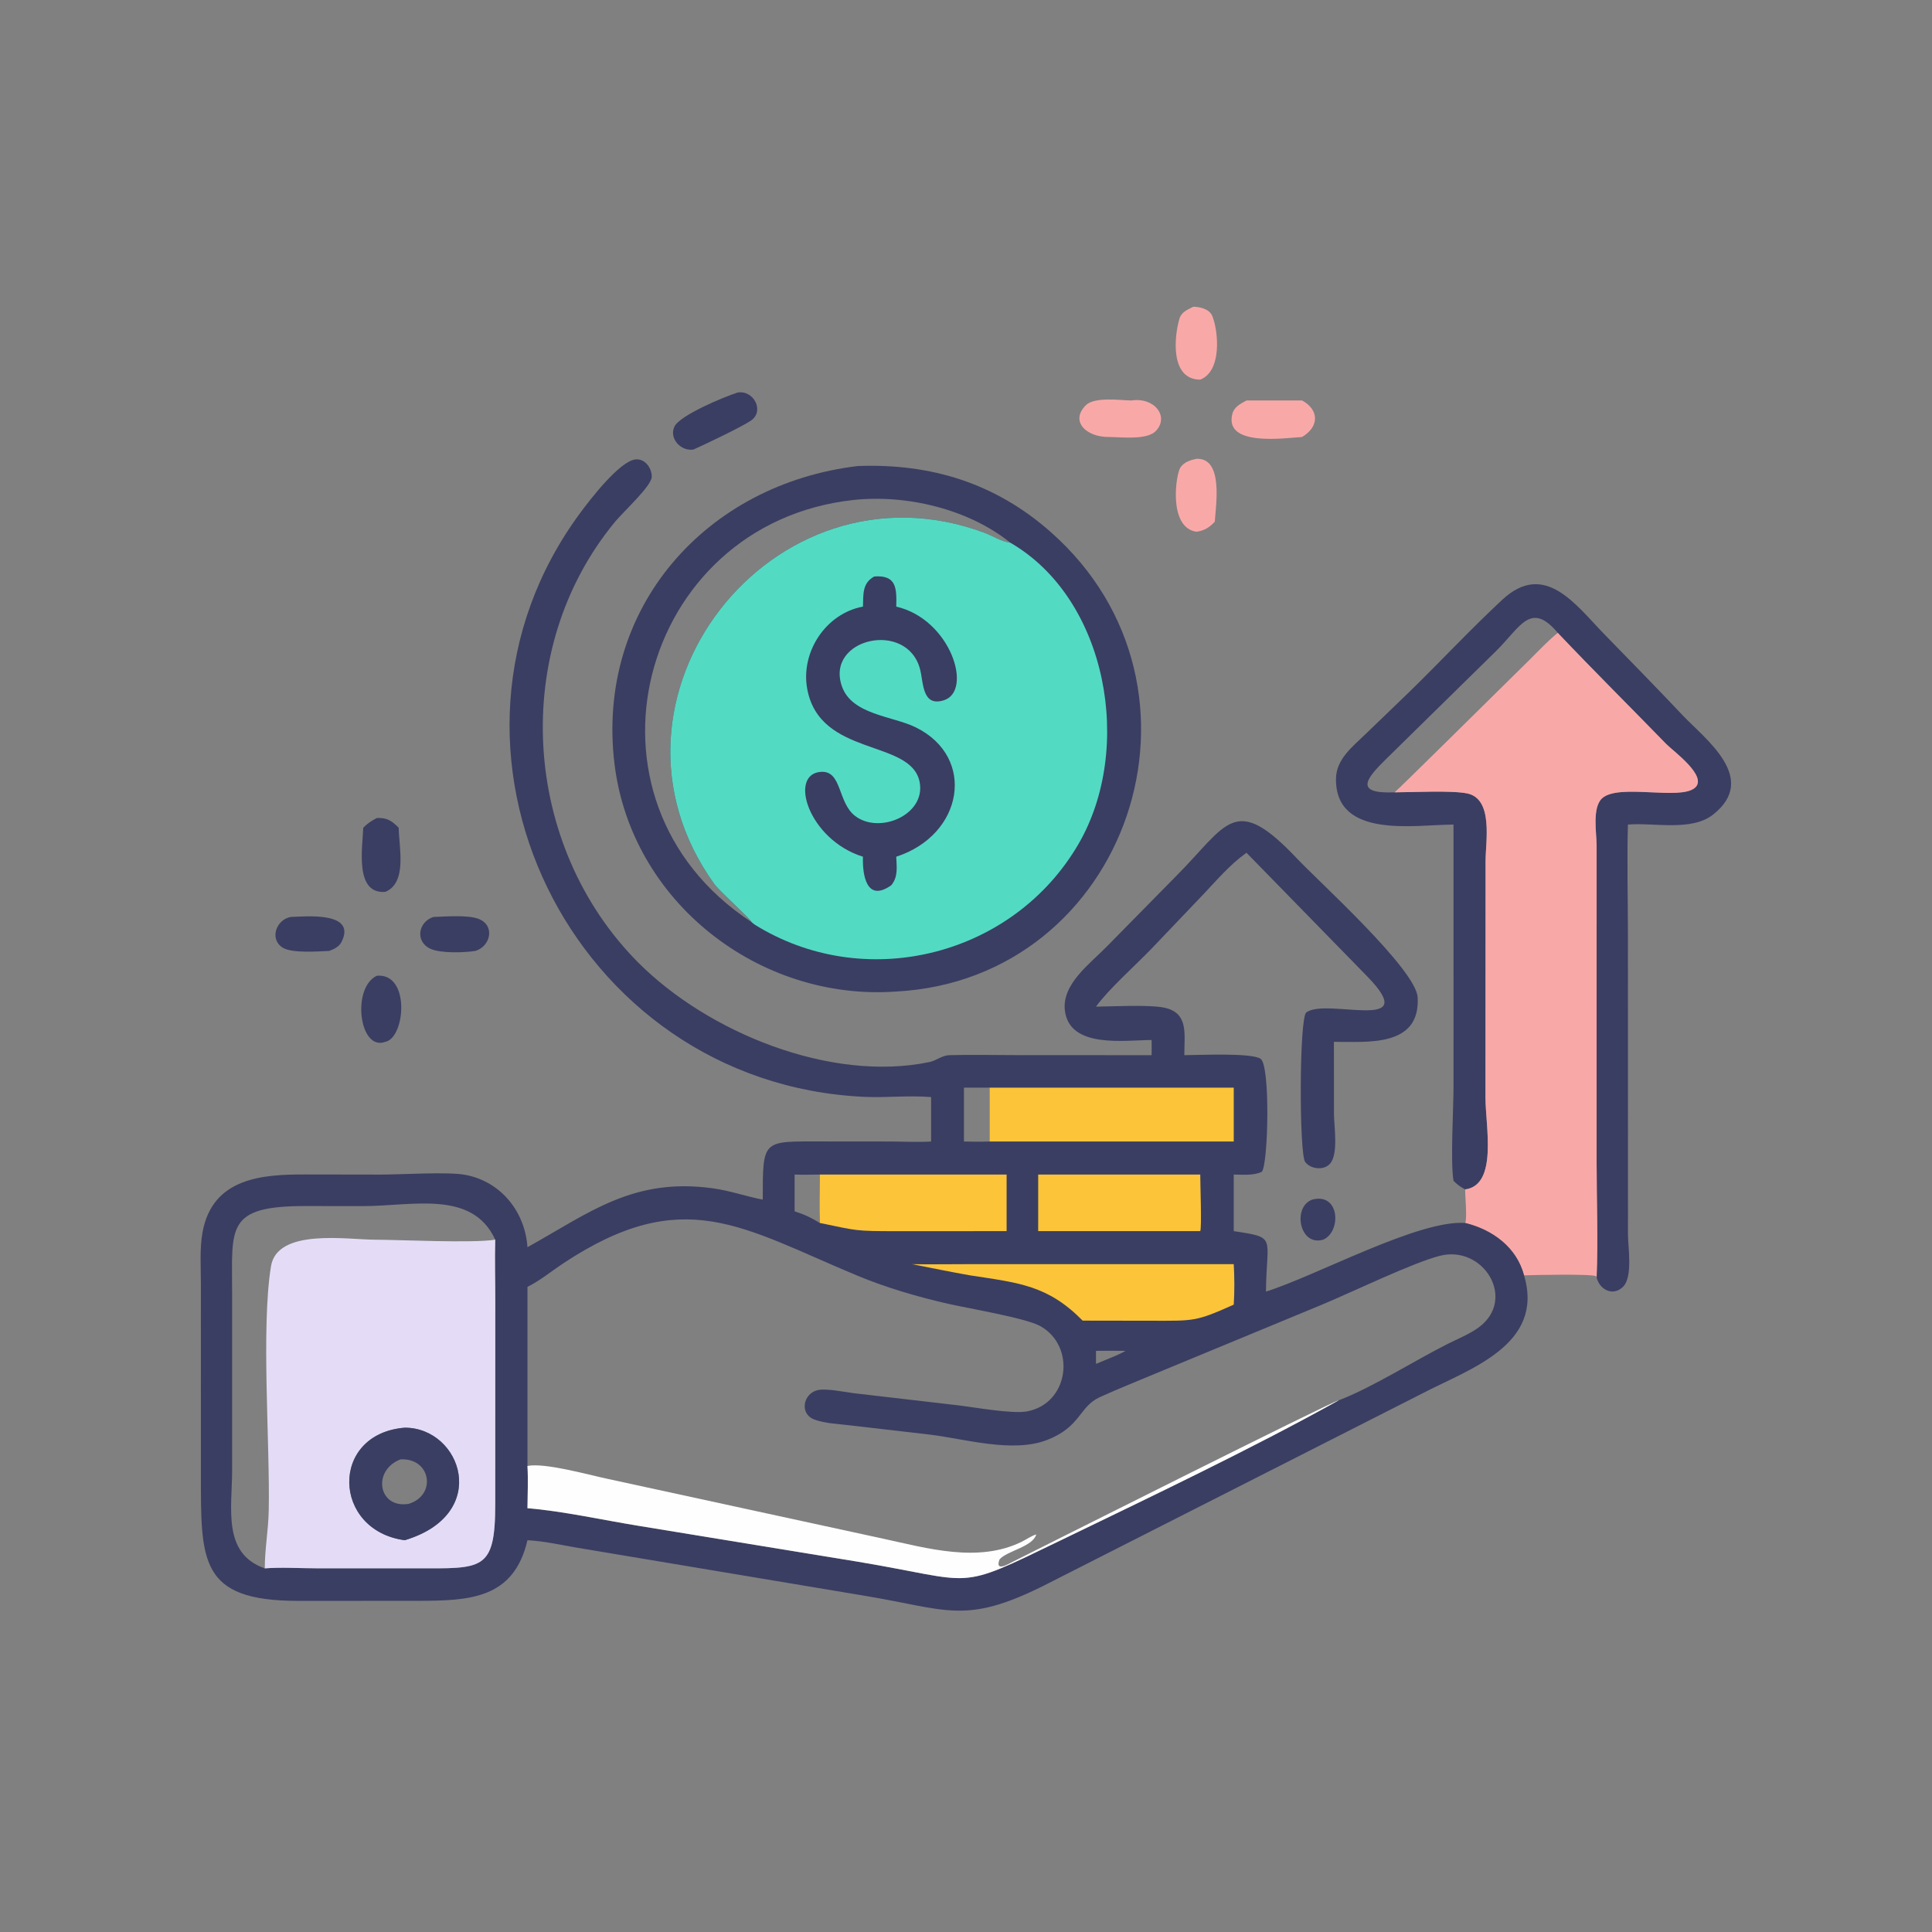 <?xml version="1.0" encoding="utf-8" ?>
<svg xmlns="http://www.w3.org/2000/svg" xmlns:xlink="http://www.w3.org/1999/xlink" width="512" height="512">
	<rect width="100%" height="100%" fill="#808080" stroke="none"/>
	<path fill="#3A3E62" d="M347.757 317.913C355.048 315.941 355.558 326.376 350.663 328.523C344.338 330.398 342.445 319.823 347.757 317.913Z"/>
	<path fill="#3A3E62" d="M77.028 243.006C80.948 242.876 94.618 241.486 90.507 249.622C89.862 250.898 88.513 251.542 87.237 252.005C84.348 252.141 77.42 252.655 74.981 251.178C71.279 248.937 73.2 243.691 77.028 243.006Z"/>
	<path fill="#3A3E62" d="M114.866 243.006C118.033 242.89 123.829 242.438 126.688 243.461C131.276 245.102 130.095 250.743 125.991 252.005C123.061 252.465 116.795 252.687 114.075 251.436C109.9 249.516 110.86 244.264 114.866 243.006Z"/>
	<path fill="#3A3E62" d="M99.884 258.579C108.801 257.823 107.414 275.013 102.131 276.098C95.139 278.7 93.136 261.685 99.884 258.579Z"/>
	<path fill="#3A3E62" d="M99.884 216.776C102.524 216.678 103.777 217.464 105.654 219.355C105.726 224.617 107.981 233.857 102.131 236.352C93.889 237.036 96.094 224.531 96.264 219.355C97.362 218.225 98.497 217.485 99.884 216.776Z"/>
	<path fill="#F9A8A8" d="M316.273 81.281C318.101 81.34 320.54 81.9 321.296 83.793C322.876 87.748 323.905 98.333 318.08 100.606C310.121 100.597 311.099 89.396 312.582 84.4C313.095 82.674 314.799 82.015 316.273 81.281Z"/>
	<path fill="#F9A8A8" d="M317.107 121.583C324.276 121.348 322.203 133.835 321.935 138.257C320.491 139.801 319.207 140.595 317.107 140.921C309.514 139.886 311.591 125.633 312.846 123.84C313.824 122.442 315.512 121.902 317.107 121.583Z"/>
	<path fill="#F9A8A8" d="M299.824 106.132C306.063 105.192 309.913 110.483 306.293 114.233C303.922 116.69 297.082 115.826 293.938 115.805C288 115.92 283.417 111.707 287.776 107.374C290.037 105.125 296.762 106.068 299.824 106.132Z"/>
	<path fill="#3A3E62" d="M195.462 104.029C199.714 103.298 202.694 108.906 199.011 111.463C196.771 113.019 186.771 117.808 183.791 119.121C180.546 119.699 177.195 116.234 178.746 113.037C180.202 110.036 191.902 105.155 195.462 104.029Z"/>
	<path fill="#F9A8A8" d="M330.336 106.132L345.064 106.132C349.543 108.542 349.727 113.038 345.064 115.805C340.339 116.104 324.297 118.427 326.595 109.646C327.072 107.824 328.81 106.953 330.336 106.132Z"/>
	<path fill="#3A3E62" d="M385.196 218.519C375.05 218.546 353.877 222.431 354.05 206.377C354.106 201.163 358.452 197.88 361.867 194.555L373.271 183.571C381.619 175.453 389.588 166.869 398.118 158.938C409.351 148.492 417.6 160.305 425.036 167.946C432.015 175.117 439.013 182.244 445.881 189.521C451.855 195.851 466.199 206.267 453.966 215.887C448.228 220.399 438.302 217.94 431.413 218.519C431.147 228.212 431.413 237.984 431.414 247.685L431.429 327.215C431.435 330.582 432.762 338.394 430.129 341.003C427.428 343.68 423.862 341.723 423.12 338.533C423.545 328.681 423.119 318.02 423.118 308.073L423.122 224.041C423.122 220.818 421.859 213.975 424.614 211.523C429.04 207.585 445.196 212.182 449.162 208.782C452.725 205.728 443.384 199.041 441.544 197.148C431.993 187.32 422.247 177.656 412.824 167.709C410.177 169.857 407.894 172.327 405.48 174.721L394.91 185.143C392.507 187.503 369.88 209.897 369.569 209.98C374.357 209.966 384.684 209.422 388.815 210.266C395.813 211.697 393.701 223.011 393.688 228.139L393.661 290.833C393.662 298.405 397.007 314.023 388.283 315.21C387.086 314.564 386.132 313.908 385.196 312.917C384.346 307.972 385.201 293.65 385.2 287.982L385.196 218.519ZM369.569 209.98C369.88 209.897 392.507 187.503 394.91 185.143L405.48 174.721C407.894 172.327 410.177 169.857 412.824 167.709C405.577 159.112 402.913 166.249 396.366 172.639L367.455 201.029C361.904 206.45 358.838 210.405 369.569 209.98Z"/>
	<path fill="#F9A8A8" d="M412.824 167.709C422.247 177.656 431.993 187.32 441.544 197.148C443.384 199.041 452.725 205.728 449.162 208.782C445.196 212.182 429.04 207.585 424.614 211.523C421.859 213.975 423.122 220.818 423.122 224.041L423.118 308.073C423.119 318.02 423.545 328.681 423.12 338.533L422.974 338.198C421.54 337.552 406.48 337.884 403.889 337.98C401.925 330.543 395.556 325.873 388.283 324.097C388.864 322.841 388.254 316.938 388.283 315.21C397.007 314.023 393.662 298.405 393.661 290.833L393.688 228.139C393.701 223.011 395.813 211.697 388.815 210.266C384.684 209.422 374.357 209.966 369.569 209.98C369.88 209.897 392.507 187.503 394.91 185.143L405.48 174.721C407.894 172.327 410.177 169.857 412.824 167.709Z"/>
	<path fill="#3A3E62" d="M227.335 123.504C246.713 122.772 263.746 128.035 278.384 140.932C325.401 182.358 298.929 259.46 237.515 262.765C201.164 265.388 167.249 238.977 162.838 202.367C157.867 161.103 187.155 128.265 227.335 123.504ZM199.177 244.369C198.993 243.623 190.632 236.121 189.312 234.287C154.029 185.285 204.8 120.281 260.895 141.194C263.174 142.044 265.282 143.501 267.736 143.816C256.615 134.865 240.116 130.968 226.066 132.513C169.414 138.742 149.73 211.989 199.177 244.369Z"/>
	<path fill="#53DAC3" d="M199.177 244.369C198.993 243.623 190.632 236.121 189.312 234.287C154.029 185.285 204.8 120.281 260.895 141.194C263.174 142.044 265.282 143.501 267.736 143.816C293.528 158.737 300.552 198.407 285.771 223.738C268.709 252.98 230.382 263 201.203 245.766C200.517 245.361 199.749 244.924 199.177 244.369Z"/>
	<path fill="#3A3E62" d="M231.704 152.769C237.594 152.351 237.648 155.891 237.515 160.759C251.977 164.098 257.932 183.117 250.137 185.577C244.366 187.399 244.752 180.989 243.845 177.428C240.475 164.199 218.611 169.158 223.13 181.923C225.793 189.445 236.532 189.73 242.686 192.756C258.802 200.683 255.324 221.255 237.515 227.037C237.616 229.777 238.056 232.344 236.204 234.596C229.612 239.269 228.526 231.838 228.69 227.037C214.276 222.553 208.878 205.151 217.529 204.549C223.182 204.156 221.919 212.611 226.604 216.227C233.054 221.205 245.469 215.909 243.697 207.18C241.382 195.775 217.249 200.715 213.917 182.548C212.133 172.817 218.842 162.567 228.69 160.759C228.826 157.533 228.443 154.534 231.704 152.769Z"/>
	<path fill="#3A3E62" d="M246.75 290.739C240.801 290.242 234.936 290.946 229.004 290.673C151.329 287.094 107.877 197.944 153.802 135.876C156.418 132.341 164.193 122.218 168.404 121.754C170.91 121.478 172.727 124.001 172.724 126.316C172.721 128.762 165.324 135.472 163.052 138.213C134.968 172.097 138.254 224.105 169.169 255.115C187.558 273.561 220.055 286.891 246.276 281.466C248.191 281.07 249.58 279.681 251.66 279.627C257.653 279.473 263.689 279.619 269.686 279.619L305.184 279.631C305.24 278.295 305.195 276.95 305.184 275.613C298.134 275.626 283.48 277.968 282.21 267.841C281.32 260.75 289.018 255.289 293.425 250.729L311.739 232.117C325.333 218.48 327.091 209.914 343.781 227.581C349.69 233.837 375.295 256.936 375.697 264.339C376.423 277.681 362.056 276.041 353.501 276.098L353.516 295.362C353.533 298.515 354.749 305.861 352.452 308.413C350.793 310.255 347.291 309.839 345.87 307.91C344.291 305.766 344.282 269.797 346.173 268.324C351.394 264.255 377.306 274.067 362.251 258.673L330.336 225.997L329.968 226.265C325.918 229.168 322.373 233.345 318.954 236.948L305 251.581C300.823 255.898 293.687 262.254 290.448 266.775C294.921 266.708 304.143 266.249 308.185 266.973C315.151 268.221 313.833 274.016 313.86 279.631C317.611 279.62 331.716 278.926 334.09 280.605C336.672 282.432 336.112 308.415 334.409 310.524C332.232 311.603 329.34 311.269 326.954 311.269L326.954 326.264C338.583 328.02 335.622 327.615 335.493 342.287C349.005 338.027 375.926 323.215 388.283 324.097C395.556 325.873 401.925 330.543 403.889 337.98C409.379 356.403 389.42 362.773 377.154 369.162L276.413 420.313C255.688 430.606 250.988 426.518 229.255 422.914L152.582 410.098C148.49 409.382 144.275 408.449 140.127 408.196L139.783 408.177C136.13 423.805 124.403 424.222 110.496 424.238L78.966 424.249C52.724 424.236 53.255 413.585 53.243 390.502L53.238 340.097C53.24 335.712 52.89 330.973 53.659 326.65C56.266 311.983 69.79 311.196 81.155 311.247L100.839 311.278C106.42 311.281 118.701 310.469 123.378 311.36C132.775 313.15 139.145 321.131 139.783 330.525C156.176 321.413 167.796 311.97 188.982 314.923C193.458 315.548 197.711 317.06 202.135 317.913C202.158 301.643 201.966 302.509 218.238 302.495L236.377 302.512C239.835 302.533 243.295 302.726 246.75 302.51L246.75 290.739ZM139.783 341.035L139.783 388.498C139.992 392.199 139.817 395.982 139.783 399.691C148.943 400.423 159.852 402.836 169.099 404.338L227.313 413.865C259.292 419.202 252.792 421.909 281.083 408.212C305.038 396.614 331.518 384.036 354.785 371.098C363.66 367.706 374.631 360.705 383.658 356.145C386.348 354.786 389.473 353.555 391.898 351.76C401.996 344.287 393.129 329.832 381.549 332.808C374.362 334.655 358.176 342.477 350.582 345.644L306.375 363.942C301.417 366.04 296.357 368.021 291.462 370.257C285.933 372.784 286.486 378.09 277.529 381.588C268.407 385.149 255.782 381.33 246.408 380.185L225.498 377.762C222.438 377.377 218.627 377.267 215.732 376.159C211.929 374.703 212.745 369.473 216.533 368.438C218.793 367.821 223.919 368.93 226.333 369.22L253.734 372.405C258.205 372.927 268.215 374.766 272.163 374.035C283.349 371.964 285.255 356.78 275.69 351.429C271.867 349.29 256.701 346.751 251.363 345.538C243.258 343.697 234.848 341.244 227.164 338.042C196.56 325.286 181.178 313.73 149.378 334.727C146.18 336.839 143.224 339.314 139.783 341.035ZM131.24 328.523C125.539 329.505 105.934 328.553 99.328 328.534C92.046 328.513 73.455 325.445 71.814 335.579C69.153 352.014 71.575 382.531 71.217 400.329C71.115 405.424 70.174 410.565 70.167 415.633C74.608 415.292 79.334 415.611 83.8 415.617L110.271 415.617C127.892 415.648 131.234 416.412 131.244 398.576L131.258 344.961C131.272 339.485 131.084 333.996 131.24 328.523ZM70.167 415.633C70.174 410.565 71.115 405.424 71.217 400.329C71.575 382.531 69.153 352.014 71.814 335.579C73.455 325.445 92.046 328.513 99.328 328.534C105.934 328.553 125.539 329.505 131.24 328.523C125.146 315.242 109.209 319.648 96.159 319.63L80.96 319.613C59.703 319.6 61.518 325.279 61.512 342.814L61.515 389.538C61.521 399.687 58.843 411.689 70.167 415.633ZM255.454 288.242L255.454 302.51C257.722 302.568 259.967 302.598 262.236 302.51L262.236 288.242L255.454 288.242ZM210.582 311.269L210.582 321.023C213.051 321.787 215.071 322.732 217.255 324.097C217.084 319.841 217.234 315.531 217.255 311.269C215.033 311.29 212.803 311.35 210.582 311.269ZM290.448 357.989L290.448 361.445L295.558 359.332C296.475 358.908 297.419 358.513 298.283 357.989C295.67 357.936 293.061 357.959 290.448 357.989Z"/>
	<path fill="#FCC439" d="M275.131 311.269L318.08 311.269C318.076 313.619 318.506 325.296 318.08 326.264L275.131 326.264L275.131 311.269Z"/>
	<path fill="#FCC439" d="M217.255 311.269L266.764 311.269L266.764 326.264L237.836 326.274C226.525 326.277 227.309 326.171 217.255 324.097C217.084 319.841 217.234 315.531 217.255 311.269Z"/>
	<path fill="#FCC439" d="M241.708 335.016C246.562 335.115 251.441 334.997 256.298 335.016L326.954 335.016C327.154 338.611 327.182 342.144 326.954 345.743C316.803 350.304 316.397 350.017 305.076 350.008L286.92 349.98C277.635 340.578 270.024 339.974 257.056 337.98C251.951 337.079 246.798 336.023 241.708 335.016Z"/>
	<path fill="#FCC439" d="M262.236 288.242L326.954 288.242L326.954 302.51L262.236 302.51L262.236 288.242Z"/>
	<path fill="#E4DCF7" d="M131.24 328.523C131.084 333.996 131.272 339.485 131.258 344.961L131.244 398.576C131.234 416.412 127.892 415.648 110.271 415.617L83.8 415.617C79.334 415.611 74.608 415.292 70.167 415.633C70.174 410.565 71.115 405.424 71.217 400.329C71.575 382.531 69.153 352.014 71.814 335.579C73.455 325.445 92.046 328.513 99.328 328.534C105.934 328.553 125.539 329.505 131.24 328.523ZM107.265 378.35C87.283 379.968 88.022 405.598 107.265 408.177C130.287 401.251 122.254 378.332 107.265 378.35Z"/>
	<path fill="#3A3E62" d="M107.265 378.35C122.254 378.332 130.287 401.251 107.265 408.177C88.022 405.598 87.283 379.968 107.265 378.35ZM106.117 386.756C98.53 389.708 100.281 399.889 108.32 398.534C115.786 396.245 114.208 386.289 106.117 386.756Z"/>
	<path fill="#FEFEFE" d="M139.783 388.498C144.289 387.569 155.737 390.783 160.906 391.888L234.107 407.78C245.85 410.333 259.202 414.212 270.689 408.619C271.918 408.02 273.359 407.003 274.618 406.636C273.709 409.918 266.889 410.973 264.896 413.244C263.598 416.702 267.15 414.515 268.52 413.824C273.881 411.122 353.626 371.076 354.785 371.098C331.518 384.036 305.038 396.614 281.083 408.212C252.792 421.909 259.292 419.202 227.313 413.865L169.099 404.338C159.852 402.836 148.943 400.423 139.783 399.691C139.817 395.982 139.992 392.199 139.783 388.498Z"/>
</svg>
